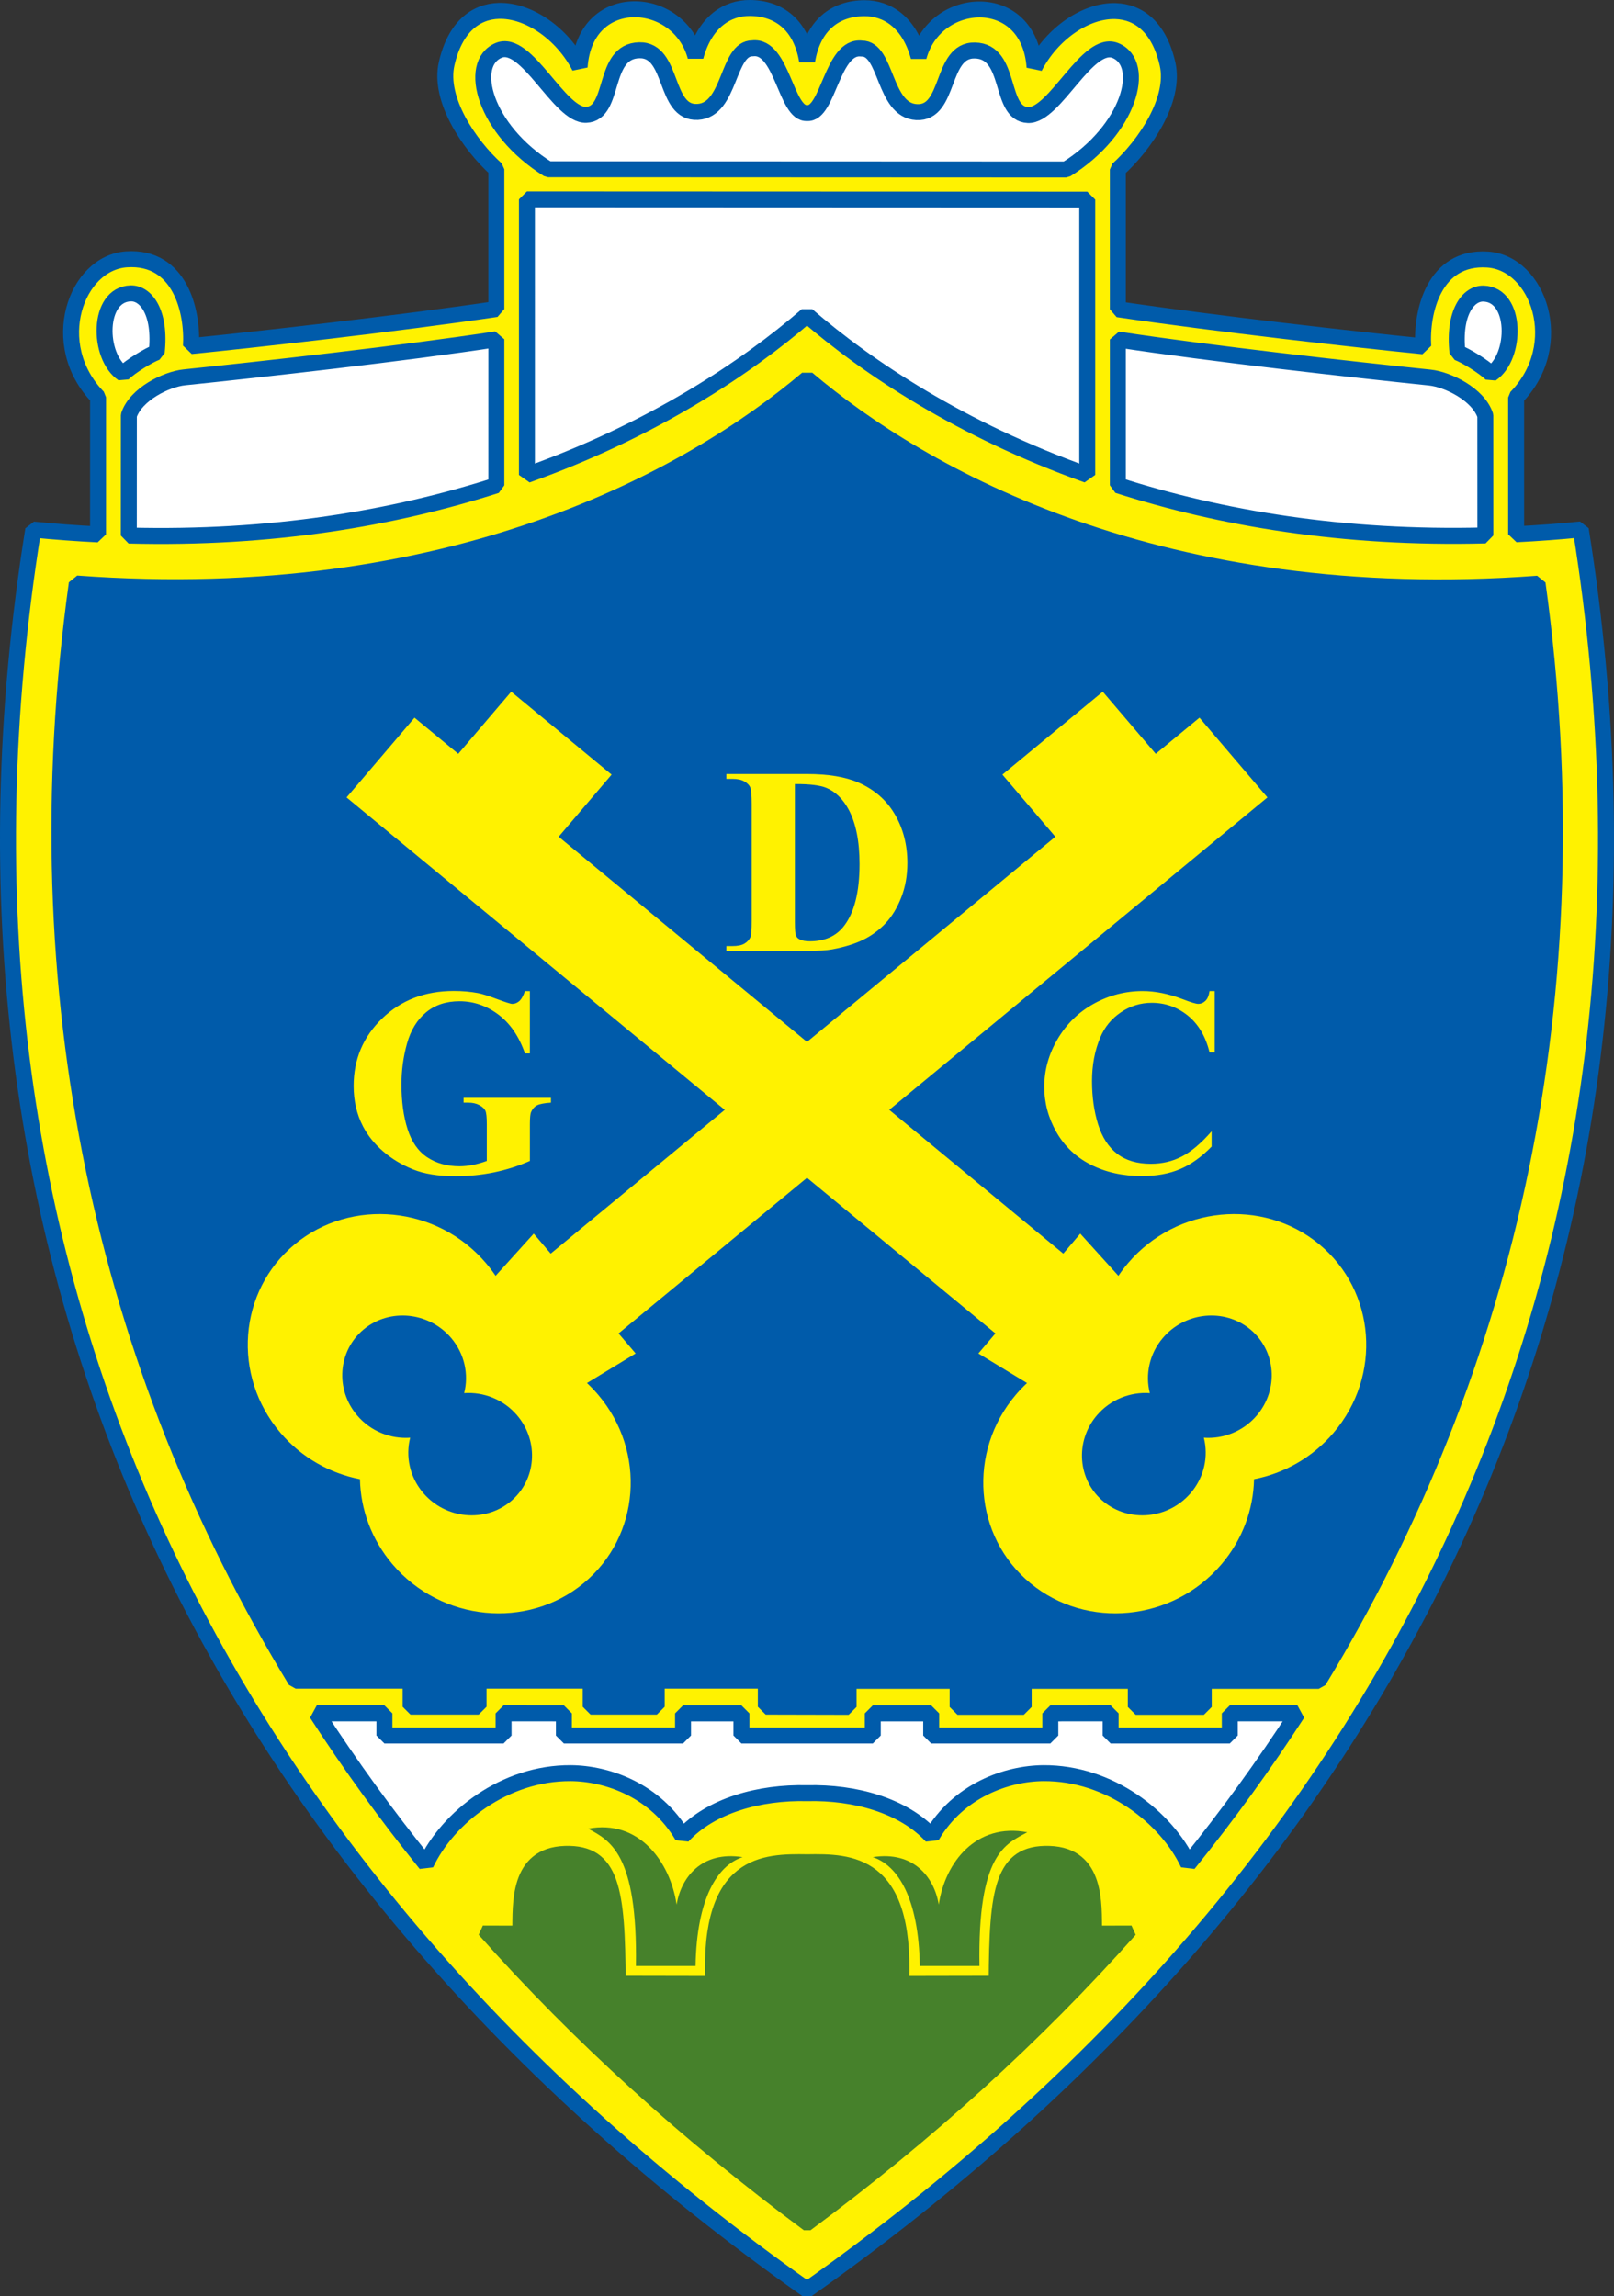 <?xml version="1.0" encoding="utf-8"?>
<!-- Generator: Adobe Illustrator 16.0.0, SVG Export Plug-In . SVG Version: 6.00 Build 0)  -->
<!DOCTYPE svg PUBLIC "-//W3C//DTD SVG 1.1//EN" "http://www.w3.org/Graphics/SVG/1.1/DTD/svg11.dtd">
<svg version="1.1" id="HQFL" xmlns="http://www.w3.org/2000/svg" xmlns:xlink="http://www.w3.org/1999/xlink" x="0px" y="0px"
	 width="153.592px" height="218.544px" viewBox="0 0 153.592 218.544" enable-background="new 0 0 153.592 218.544"
	 xml:space="preserve">
<rect x="0" y="0" width="153.592" height="218.544" fill="#333333" stroke="none"/>
<path fill="#FFF200" stroke="#005BAA" stroke-width="1.519" stroke-miterlimit="1" d="M76.796,217.924
	C20.629,178.252-8.057,120.481,3.16,50.404c2.098,0.208,4.153,0.357,6.17,0.458l0,0l0.002-13.05l0,0
	C4.433,32.78,7.22,25.004,12.042,24.685c5.133-0.341,6.324,5.014,6.13,8.254c6.415-0.645,19.66-2.136,29.062-3.527l0,0V16.115l0,0
	C44.64,13.766,41.733,9.462,42.5,6.076c0.796-3.51,2.758-4.976,4.959-5.041c2.83-0.083,6.055,2.151,7.698,5.339
	c0.262-3.759,2.65-5.46,5.169-5.493c2.52-0.033,5.081,1.601,5.863,4.514c0.9-3.342,3.041-4.647,5.165-4.635
	c2.73,0.014,4.881,1.569,5.451,5.046c0.569-3.457,2.72-5.012,5.45-5.026c2.124-0.011,4.265,1.293,5.165,4.635
	c0.782-2.913,3.344-4.547,5.863-4.514c2.519,0.033,4.907,1.734,5.169,5.493c1.645-3.188,4.868-5.421,7.698-5.338
	c2.201,0.065,4.164,1.531,4.959,5.041c0.767,3.386-2.141,7.69-4.734,10.039l0,0v13.297l0,0c9.402,1.392,22.646,2.883,29.062,3.527
	c-0.194-3.24,0.997-8.595,6.13-8.254c4.822,0.32,7.609,8.095,2.711,13.127l0,0l0.002,13.017l0,0c2.011-0.1,4.061-0.25,6.152-0.458
	C161.649,120.469,132.962,178.241,76.796,217.924L76.796,217.924z"/>
<path fill="#FFFFFF" stroke="#005BAA" stroke-width="1.519" stroke-miterlimit="1" d="M76.805,10.759
	c2.027,0.185,2.365-6.482,5.188-6.138c2.433-0.036,2.063,5.879,5.228,6.05c3.26,0.175,2.239-5.932,5.55-5.866
	c3.592,0.072,2.224,6.036,5.061,6.145c2.569,0.099,5.662-7.271,8.337-6.131c2.988,1.275,1.346,7.535-4.718,11.313l0,0l-49.292-0.021
	l0,0c-6.063-3.777-7.706-10.037-4.717-11.312c2.674-1.141,5.767,6.23,8.336,6.131c2.837-0.109,1.47-6.073,5.062-6.145
	c3.31-0.066,2.289,6.041,5.55,5.866c3.164-0.17,2.794-6.086,5.227-6.05C74.439,4.256,74.777,10.924,76.805,10.759L76.805,10.759z
	 M106.376,46.187c9.754,3.126,21.412,5.125,34.975,4.774l0,0l-0.004-11.409l0,0c-0.666-2.028-3.586-3.441-5.277-3.617
	c-7.419-0.772-20.874-2.272-29.694-3.623l0,0L106.376,46.187L106.376,46.187z M50.144,45.204
	c11.998-4.284,20.879-10.212,26.652-15.207c5.774,4.992,14.662,10.919,26.669,15.203l0,0V18.998l-53.321-0.021V45.204L50.144,45.204
	z M12.258,50.973c13.563,0.349,25.221-1.652,34.975-4.781l0,0l0.001-13.901l0,0c-8.819,1.351-22.275,2.852-29.694,3.623
	c-1.691,0.176-4.61,1.589-5.277,3.617l0,0L12.258,50.973L12.258,50.973z M11.703,35.566c-2.432-1.639-2.467-7.559,0.74-7.643
	c1.437-0.038,2.878,1.81,2.471,5.602C14.17,33.798,12.446,34.844,11.703,35.566L11.703,35.566z M141.907,35.587
	c2.432-1.639,2.467-7.559-0.74-7.643c-1.437-0.038-2.878,1.81-2.471,5.602C139.44,33.818,141.164,34.865,141.907,35.587
	L141.907,35.587z M76.805,170.674c-4.553-0.109-9.166,1.173-11.855,4.093c-2.55-4.369-7.169-5.98-10.644-6.001
	c-6.29-0.036-11.678,4.206-13.778,8.639c-3.738-4.631-7.204-9.408-10.384-14.328l0,0h6.437v2.108h11.339v-2.108l5.74,0.001v2.107
	h11.339v-2.107h5.557v2.107h12.5v-2.107h5.557v2.107h11.339v-2.107l5.739-0.001v2.108h11.339v-2.108h6.438l0,0
	c-3.18,4.92-6.646,9.697-10.385,14.328c-2.101-4.433-7.488-8.675-13.778-8.639c-3.475,0.021-8.093,1.632-10.643,6.001
	C85.971,171.847,81.357,170.565,76.805,170.674L76.805,170.674z"/>
<path fill="#005BAA" stroke="#005BAA" stroke-width="1.496" stroke-miterlimit="1" d="M72.865,162.448v-2.47H62.507v2.47H56.2
	v-2.471H45.553v2.471h-6.491v-2.471l-10.928,0.001l0,0C10.027,130.167,1.878,94.609,7.295,55.526
	c35.774,2.637,58.519-10.174,69.518-19.483c11,9.328,33.744,22.139,69.518,19.501c5.418,39.083-2.73,74.641-20.838,104.452l0,0
	h-10.928v2.47h-6.491v-2.47H97.427v2.47h-6.309v-2.47H80.762v2.47L72.865,162.448L72.865,162.448z"/>
<path fill="#FFF200" d="M114.145,68.309l-4.162,3.438l-5.04-5.913l-9.553,7.893l5.039,5.914l-48.022,39.676l-1.616-1.901
	l-3.63,4.016l0,0c-0.28-0.418-0.587-0.824-0.922-1.216c-4.631-5.435-12.8-6.238-18.185-1.79c-5.385,4.449-5.999,12.51-1.368,17.944
	c2.023,2.373,4.722,3.864,7.568,4.419c0.061,2.856,1.082,5.73,3.104,8.104c4.632,5.435,12.801,6.238,18.186,1.79
	c5.385-4.449,5.999-12.51,1.368-17.944c-0.334-0.392-0.686-0.759-1.054-1.102l0,0l4.631-2.815l-1.623-1.908l61.746-51.015
	L114.145,68.309L114.145,68.309z M49.209,134.712c2.116,2.483,1.835,6.167-0.626,8.2c-2.46,2.033-6.193,1.666-8.31-0.817
	c-1.295-1.521-1.692-3.489-1.241-5.255c-1.845,0.131-3.745-0.597-5.04-2.116c-2.117-2.483-1.836-6.167,0.625-8.2
	s6.194-1.666,8.311,0.817c1.295,1.521,1.692,3.489,1.242,5.255C46.014,132.465,47.915,133.193,49.209,134.712L49.209,134.712z"/>
<path fill="#FFF200" d="M115.595,94.328v5.836h-0.491l0,0c-0.371-1.522-1.063-2.689-2.069-3.503
	c-1.011-0.811-2.153-1.214-3.432-1.214c-1.065,0-2.047,0.302-2.938,0.906s-1.543,1.396-1.953,2.372
	c-0.529,1.249-0.794,2.641-0.794,4.17c0,1.507,0.193,2.88,0.578,4.116c0.387,1.239,0.994,2.174,1.817,2.807
	c0.823,0.632,1.892,0.95,3.202,0.95c1.075,0,2.063-0.232,2.957-0.696c0.895-0.464,1.84-1.261,2.831-2.396l0,0v1.453l0,0
	c-0.959,0.985-1.956,1.7-2.996,2.142c-1.036,0.442-2.25,0.664-3.638,0.664c-1.824,0-3.444-0.359-4.862-1.081
	c-1.414-0.718-2.508-1.754-3.276-3.102c-0.769-1.351-1.155-2.788-1.155-4.31c0-1.605,0.429-3.128,1.281-4.567
	c0.853-1.44,2.005-2.559,3.454-3.354s2.993-1.192,4.623-1.192c1.201,0,2.47,0.258,3.81,0.77c0.771,0.299,1.262,0.448,1.475,0.448
	c0.269,0,0.501-0.099,0.697-0.292c0.2-0.194,0.326-0.502,0.388-0.925l0,0H115.595L115.595,94.328z M69.122,90.507v-0.461h0.568l0,0
	c0.497,0,0.878-0.076,1.143-0.229c0.265-0.153,0.458-0.362,0.584-0.626c0.078-0.175,0.116-0.696,0.116-1.564l0,0V76.55l0,0
	c0-0.858-0.048-1.398-0.139-1.611c-0.094-0.216-0.281-0.404-0.562-0.565c-0.281-0.162-0.662-0.242-1.143-0.242l0,0h-0.568V73.67
	h7.657l0,0c2.04,0,3.684,0.273,4.93,0.82c1.521,0.671,2.676,1.685,3.46,3.042c0.788,1.357,1.179,2.893,1.179,4.605
	c0,1.186-0.19,2.276-0.578,3.271c-0.388,0.998-0.888,1.821-1.501,2.473c-0.613,0.648-1.323,1.17-2.124,1.564
	c-0.804,0.394-1.785,0.696-2.944,0.912c-0.513,0.099-1.32,0.149-2.421,0.149l0,0H69.122L69.122,90.507z M75.642,74.627v13.137l0,0
	c0,0.693,0.032,1.122,0.101,1.278c0.067,0.159,0.181,0.277,0.342,0.359c0.227,0.124,0.556,0.188,0.981,0.188
	c1.404,0,2.477-0.474,3.219-1.415c1.007-1.274,1.511-3.255,1.511-5.938c0-2.158-0.346-3.884-1.033-5.175
	c-0.546-1.011-1.249-1.697-2.104-2.063C78.05,74.742,77.046,74.618,75.642,74.627L75.642,74.627z M50.424,94.328v5.935h-0.468l0,0
	c-0.562-1.621-1.407-2.855-2.534-3.7c-1.126-0.843-2.359-1.265-3.696-1.265c-1.278,0-2.34,0.354-3.189,1.062
	c-0.849,0.707-1.451,1.694-1.805,2.959c-0.354,1.268-0.529,2.568-0.529,3.9c0,1.615,0.193,3.029,0.581,4.247s1.01,2.112,1.872,2.683
	c0.861,0.57,1.886,0.855,3.07,0.855c0.413,0,0.836-0.045,1.269-0.13s0.875-0.213,1.33-0.378l0,0v-3.502l0,0
	c0-0.661-0.045-1.09-0.139-1.284s-0.283-0.37-0.574-0.528c-0.29-0.157-0.64-0.235-1.053-0.235l0,0h-0.442v-0.461h8.313v0.461l0,0
	c-0.633,0.042-1.072,0.126-1.32,0.254c-0.245,0.126-0.436,0.342-0.571,0.639c-0.073,0.161-0.113,0.544-0.113,1.154l0,0v3.502l0,0
	c-1.094,0.48-2.23,0.843-3.412,1.087c-1.182,0.245-2.408,0.366-3.677,0.366c-1.62,0-2.97-0.216-4.042-0.651
	c-1.071-0.435-2.018-1.004-2.837-1.713c-0.82-0.708-1.461-1.503-1.921-2.39c-0.592-1.14-0.885-2.422-0.885-3.836
	c0-2.533,0.903-4.673,2.712-6.421c1.807-1.746,4.08-2.619,6.821-2.619c0.849,0,1.613,0.073,2.295,0.201
	c0.37,0.069,0.969,0.252,1.798,0.563c0.827,0.309,1.317,0.467,1.469,0.467c0.236,0,0.456-0.086,0.655-0.254
	c0.204-0.171,0.388-0.493,0.556-0.963l0,0H50.424L50.424,94.328z"/>
<path fill="#46812B" d="M60.516,187.122h5.675l0,0c0.105-6.41,2.069-9.574,4.476-10.362c-3.9-0.614-5.855,1.938-6.278,4.519
	c-0.609-4.063-3.574-8.151-8.425-7.229C58.045,175.175,60.687,176.43,60.516,187.122L60.516,187.122z"/>
<path fill="#46812B" stroke="#46812B" stroke-width="1.058" stroke-miterlimit="1" d="M76.813,211.848
	c-11.542-8.565-21.88-17.93-30.866-28.047l0,0l3.332,0.009l0,0c0.049-2.447-0.318-7.437,4.489-7.59
	c4.722-0.151,5.199,3.736,5.245,12.365l0,0l8.63,0.016l0,0c-0.474-11.622,5.097-11.648,9.17-11.584
	c4.073-0.064,9.645-0.038,9.17,11.584l0,0l8.63-0.016l0,0c0.047-8.629,0.524-12.517,5.245-12.365c4.808,0.153,4.44,5.143,4.489,7.59
	l0,0l3.332-0.009l0,0C98.693,193.918,88.355,203.283,76.813,211.848L76.813,211.848z"/>
<path fill="#FFF200" d="M39.447,68.309l4.162,3.438l5.04-5.913l9.554,7.893l-5.04,5.914l48.022,39.676l1.616-1.901l3.63,4.016l0,0
	c0.28-0.418,0.587-0.824,0.922-1.216c4.631-5.435,12.8-6.238,18.185-1.79c5.385,4.449,5.999,12.51,1.368,17.944
	c-2.023,2.373-4.722,3.864-7.568,4.419c-0.061,2.856-1.082,5.73-3.104,8.104c-4.632,5.435-12.801,6.238-18.186,1.79
	c-5.385-4.449-5.999-12.51-1.368-17.944c0.334-0.392,0.686-0.759,1.054-1.102l0,0l-4.63-2.815l1.622-1.908L32.979,75.899
	L39.447,68.309L39.447,68.309z M104.382,134.712c-2.116,2.483-1.835,6.167,0.626,8.2s6.193,1.666,8.31-0.817
	c1.296-1.521,1.692-3.489,1.242-5.255c1.844,0.131,3.744-0.597,5.039-2.116c2.117-2.483,1.836-6.167-0.625-8.2
	s-6.193-1.666-8.311,0.817c-1.295,1.521-1.692,3.489-1.242,5.255C107.578,132.465,105.678,133.193,104.382,134.712L104.382,134.712z
	"/>
<path fill="#46812B" d="M93.207,187.122h-5.676l0,0c-0.104-6.41-2.069-9.574-4.476-10.362c3.9-0.614,5.856,1.938,6.278,4.519
	c0.609-4.063,3.575-7.807,8.425-6.885C95.676,175.52,93.035,176.43,93.207,187.122L93.207,187.122z"/>
</svg>
